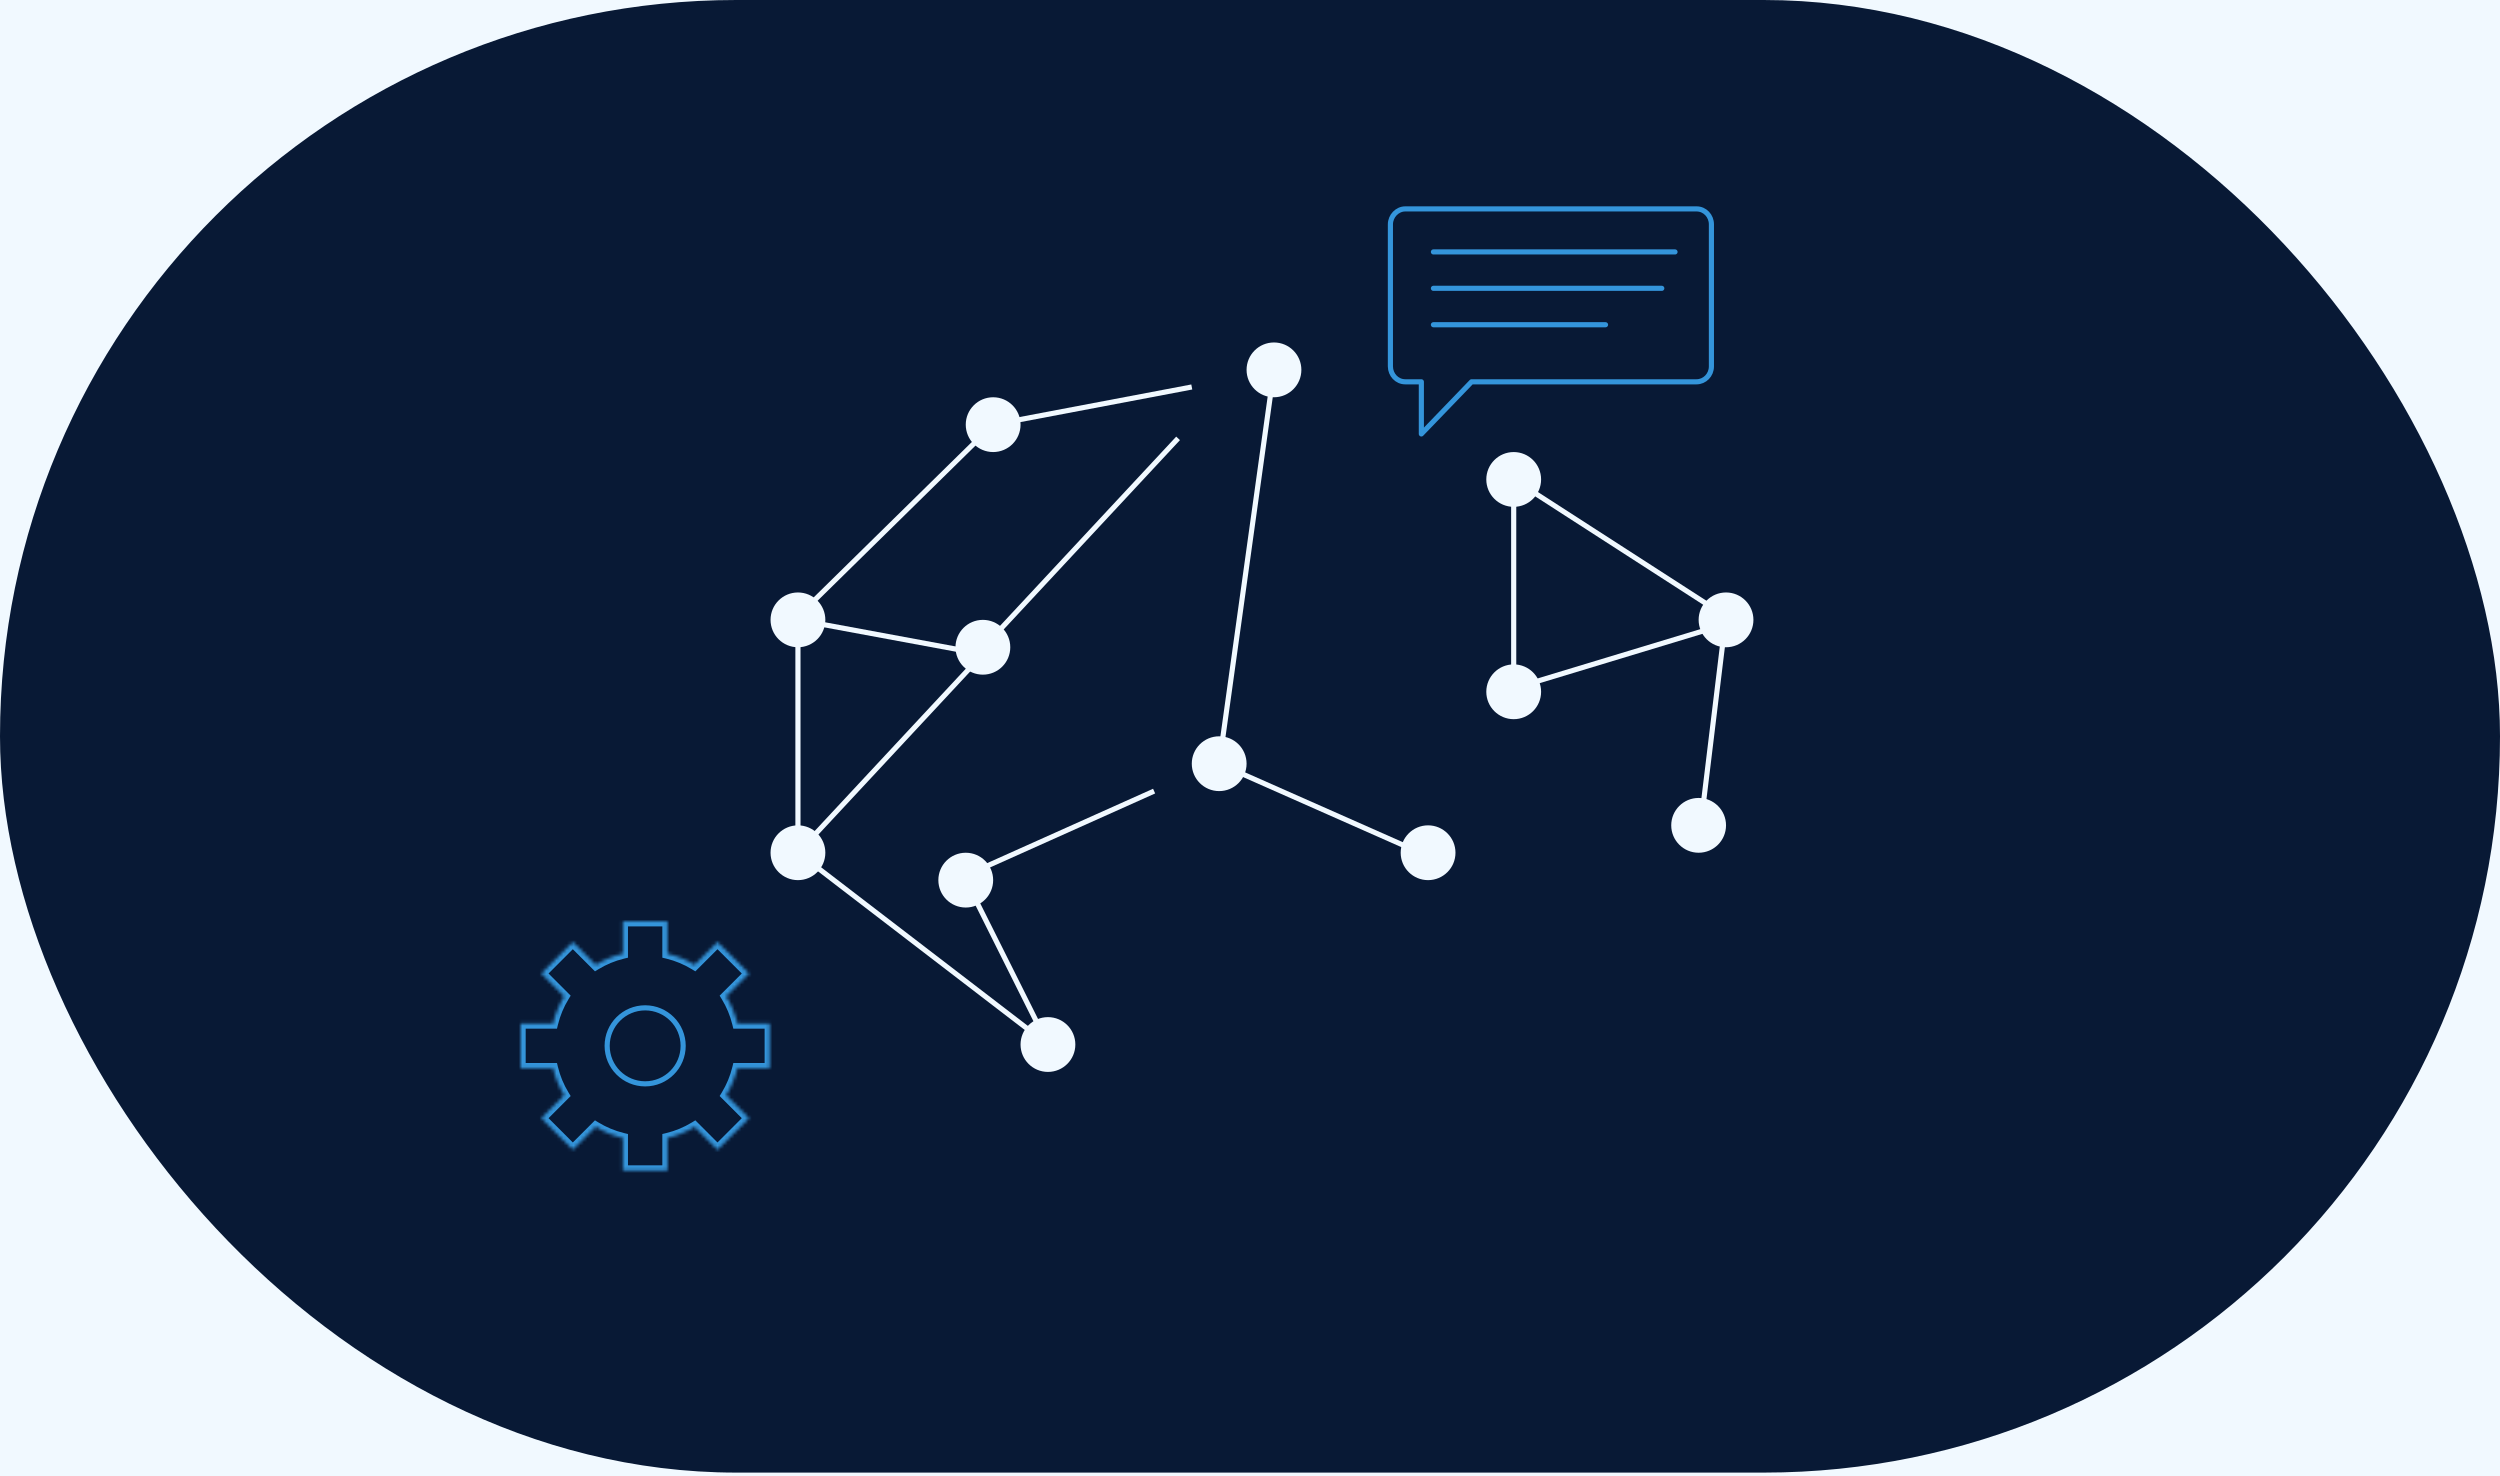 <?xml version="1.0" encoding="UTF-8"?> <svg xmlns="http://www.w3.org/2000/svg" width="730" height="431" viewBox="0 0 730 431" fill="none"> <rect width="730" height="431" fill="#F1F9FF"></rect> <rect width="730" height="430" rx="215" fill="#081935"></rect> <circle cx="233" cy="181" r="8" fill="#F1F9FF"></circle> <circle cx="290" cy="124" r="8" fill="#F1F9FF"></circle> <circle cx="287" cy="189" r="8" fill="#F1F9FF"></circle> <circle cx="442" cy="202" r="8" fill="#F1F9FF"></circle> <circle cx="372" cy="108" r="8" fill="#F1F9FF"></circle> <circle cx="442" cy="140" r="8" fill="#F1F9FF"></circle> <circle cx="504" cy="181" r="8" fill="#F1F9FF"></circle> <circle cx="496" cy="241" r="8" fill="#F1F9FF"></circle> <circle cx="417" cy="249" r="8" fill="#F1F9FF"></circle> <circle cx="356" cy="223" r="8" fill="#F1F9FF"></circle> <circle cx="306" cy="305" r="8" fill="#F1F9FF"></circle> <circle cx="282" cy="257" r="8" fill="#F1F9FF"></circle> <circle cx="233" cy="249" r="8" fill="#F1F9FF"></circle> <path d="M233 180V250.5" stroke="#F1F9FF" stroke-width="1.5"></path> <path d="M372 108L356 223" stroke="#F1F9FF" stroke-width="1.5"></path> <path d="M504 180L496 246" stroke="#F1F9FF" stroke-width="1.5"></path> <path d="M442 140L504 180" stroke="#F1F9FF" stroke-width="1.5"></path> <path d="M356 223L417 250" stroke="#F1F9FF" stroke-width="1.5"></path> <path d="M279 257L337 231" stroke="#F1F9FF" stroke-width="1.5"></path> <path d="M282 257L306 305" stroke="#F1F9FF" stroke-width="1.5"></path> <path d="M287 191L233 249" stroke="#F1F9FF" stroke-width="1.5"></path> <path d="M344 128L290 186" stroke="#F1F9FF" stroke-width="1.5"></path> <path d="M233 249L306 305" stroke="#F1F9FF" stroke-width="1.5"></path> <path d="M290 124L348 113" stroke="#F1F9FF" stroke-width="1.5"></path> <path d="M233 181L287 191" stroke="#F1F9FF" stroke-width="1.5"></path> <path d="M508 181L442 201" stroke="#F1F9FF" stroke-width="1.5"></path> <path d="M442 142V202" stroke="#F1F9FF" stroke-width="1.5"></path> <path d="M290 124L233 180" stroke="#F1F9FF" stroke-width="1.5"></path> <path d="M410.34 61H495.394C497.857 61 499.734 63.071 499.734 65.507V106.98C499.734 109.538 497.74 111.487 495.394 111.487H429.697L415.033 126.711V111.487H410.34C407.876 111.487 405.999 109.416 405.999 106.98V65.507C405.999 63.071 407.994 61 410.34 61Z" fill="#081935" stroke="#3495DB" stroke-width="1.5" stroke-miterlimit="10" stroke-linecap="round" stroke-linejoin="round"></path> <path d="M418.562 73.562H489.105" stroke="#3495DB" stroke-width="1.5" stroke-miterlimit="10" stroke-linecap="round" stroke-linejoin="round"></path> <path d="M418.562 84.192H485.24" stroke="#3495DB" stroke-width="1.5" stroke-miterlimit="10" stroke-linecap="round" stroke-linejoin="round"></path> <path d="M418.562 94.823H468.812" stroke="#3495DB" stroke-width="1.5" stroke-miterlimit="10" stroke-linecap="round" stroke-linejoin="round"></path> <mask id="path-34-inside-1_1032_97" fill="white"> <path fill-rule="evenodd" clip-rule="evenodd" d="M181.87 269H194.904V278.461C197.736 279.144 200.397 280.262 202.815 281.74L209.507 275.049L218.723 284.265L212.031 290.957C213.51 293.375 214.628 296.037 215.311 298.869H224.772V311.903H215.312C214.629 314.735 213.511 317.397 212.032 319.815L218.725 326.507L209.508 335.724L202.816 329.032C200.398 330.51 197.736 331.629 194.904 332.312V341.772H181.87V332.313C179.038 331.63 176.374 330.511 173.956 329.032L167.265 335.723L158.049 326.506L164.74 319.816C163.261 317.398 162.143 314.735 161.46 311.903H152V298.869H161.46C162.143 296.037 163.262 293.374 164.741 290.956L158.051 284.266L167.267 275.05L173.957 281.74C176.375 280.261 179.038 279.143 181.87 278.46V269Z"></path> </mask> <path d="M194.904 269H196.404V267.5H194.904V269ZM181.87 269V267.5H180.37V269H181.87ZM194.904 278.461H193.404V279.642L194.552 279.919L194.904 278.461ZM202.815 281.74L202.032 283.02L203.04 283.636L203.875 282.801L202.815 281.74ZM209.507 275.049L210.567 273.988L209.507 272.927L208.446 273.988L209.507 275.049ZM218.723 284.265L219.784 285.326L220.844 284.265L219.784 283.204L218.723 284.265ZM212.031 290.957L210.971 289.896L210.135 290.731L210.752 291.739L212.031 290.957ZM215.311 298.869L213.853 299.221L214.13 300.369H215.311V298.869ZM224.772 298.869H226.272V297.369H224.772V298.869ZM224.772 311.903V313.403H226.272V311.903H224.772ZM215.312 311.903V310.403H214.13L213.853 311.551L215.312 311.903ZM212.032 319.815L210.752 319.032L210.136 320.04L210.971 320.876L212.032 319.815ZM218.725 326.507L219.785 327.568L220.846 326.507L219.785 325.447L218.725 326.507ZM209.508 335.724L208.448 336.784L209.508 337.845L210.569 336.784L209.508 335.724ZM202.816 329.032L203.877 327.971L203.042 327.136L202.034 327.752L202.816 329.032ZM194.904 332.312L194.552 330.854L193.404 331.131V332.312H194.904ZM194.904 341.772V343.272H196.404V341.772H194.904ZM181.87 341.772H180.37V343.272H181.87V341.772ZM181.87 332.313H183.37V331.131L182.222 330.854L181.87 332.313ZM173.956 329.032L174.738 327.752L173.731 327.136L172.895 327.971L173.956 329.032ZM167.265 335.723L166.205 336.783L167.265 337.844L168.326 336.783L167.265 335.723ZM158.049 326.506L156.988 325.446L155.928 326.506L156.988 327.567L158.049 326.506ZM164.74 319.816L165.8 320.876L166.636 320.041L166.019 319.033L164.74 319.816ZM161.46 311.903L162.918 311.551L162.641 310.403H161.46V311.903ZM152 311.903H150.5V313.403H152V311.903ZM152 298.869V297.369H150.5V298.869H152ZM161.46 298.869V300.369H162.641L162.918 299.221L161.46 298.869ZM164.741 290.956L166.02 291.738L166.637 290.731L165.801 289.895L164.741 290.956ZM158.051 284.266L156.99 283.205L155.929 284.266L156.99 285.327L158.051 284.266ZM167.267 275.05L168.328 273.989L167.267 272.928L166.206 273.989L167.267 275.05ZM173.957 281.74L172.897 282.801L173.732 283.636L174.74 283.02L173.957 281.74ZM181.87 278.46L182.222 279.918L183.37 279.642V278.46H181.87ZM194.904 267.5H181.87V270.5H194.904V267.5ZM196.404 278.461V269H193.404V278.461H196.404ZM194.552 279.919C197.229 280.565 199.746 281.622 202.032 283.02L203.597 280.461C201.049 278.902 198.242 277.723 195.256 277.003L194.552 279.919ZM208.446 273.988L201.754 280.68L203.875 282.801L210.567 276.109L208.446 273.988ZM219.784 283.204L210.567 273.988L208.446 276.109L217.662 285.326L219.784 283.204ZM213.092 292.017L219.784 285.326L217.662 283.204L210.971 289.896L213.092 292.017ZM210.752 291.739C212.15 294.026 213.207 296.543 213.853 299.221L216.77 298.517C216.049 295.53 214.87 292.723 213.311 290.174L210.752 291.739ZM224.772 297.369H215.311V300.369H224.772V297.369ZM226.272 311.903V298.869H223.272V311.903H226.272ZM215.312 313.403H224.772V310.403H215.312V313.403ZM213.853 311.551C213.208 314.228 212.151 316.746 210.752 319.032L213.312 320.597C214.87 318.048 216.05 315.241 216.77 312.254L213.853 311.551ZM219.785 325.447L213.093 318.754L210.971 320.876L217.664 327.568L219.785 325.447ZM210.569 336.784L219.785 327.568L217.664 325.447L208.448 334.663L210.569 336.784ZM201.756 330.092L208.448 336.784L210.569 334.663L203.877 327.971L201.756 330.092ZM202.034 327.752C199.747 329.151 197.23 330.208 194.552 330.854L195.256 333.77C198.243 333.05 201.05 331.87 203.599 330.311L202.034 327.752ZM196.404 341.772V332.312H193.404V341.772H196.404ZM181.87 343.272H194.904V340.272H181.87V343.272ZM180.37 332.313V341.772H183.37V332.313H180.37ZM182.222 330.854C179.544 330.209 177.026 329.151 174.738 327.752L173.173 330.312C175.723 331.871 178.531 333.051 181.519 333.771L182.222 330.854ZM168.326 336.783L175.016 330.093L172.895 327.971L166.205 334.662L168.326 336.783ZM156.988 327.567L166.205 336.783L168.326 334.662L159.11 325.446L156.988 327.567ZM163.679 318.755L156.988 325.446L159.11 327.567L165.8 320.876L163.679 318.755ZM166.019 319.033C164.621 316.746 163.564 314.229 162.918 311.551L160.002 312.254C160.722 315.241 161.901 318.049 163.46 320.598L166.019 319.033ZM152 313.403H161.46V310.403H152V313.403ZM150.5 298.869V311.903H153.5V298.869H150.5ZM161.46 297.369H152V300.369H161.46V297.369ZM162.918 299.221C163.564 296.543 164.621 294.026 166.02 291.738L163.461 290.173C161.902 292.722 160.722 295.53 160.002 298.517L162.918 299.221ZM156.99 285.327L163.68 292.017L165.801 289.895L159.111 283.205L156.99 285.327ZM166.206 273.989L156.99 283.205L159.111 285.327L168.328 276.11L166.206 273.989ZM175.018 280.679L168.328 273.989L166.206 276.11L172.897 282.801L175.018 280.679ZM174.74 283.02C177.027 281.621 179.544 280.564 182.222 279.918L181.519 277.002C178.532 277.722 175.724 278.901 173.175 280.46L174.74 283.02ZM180.37 269V278.46H183.37V269H180.37Z" fill="#3495DB" mask="url(#path-34-inside-1_1032_97)"></path> <circle cx="188.386" cy="305.386" r="11.097" stroke="#3495DB" stroke-width="1.5"></circle> </svg> 